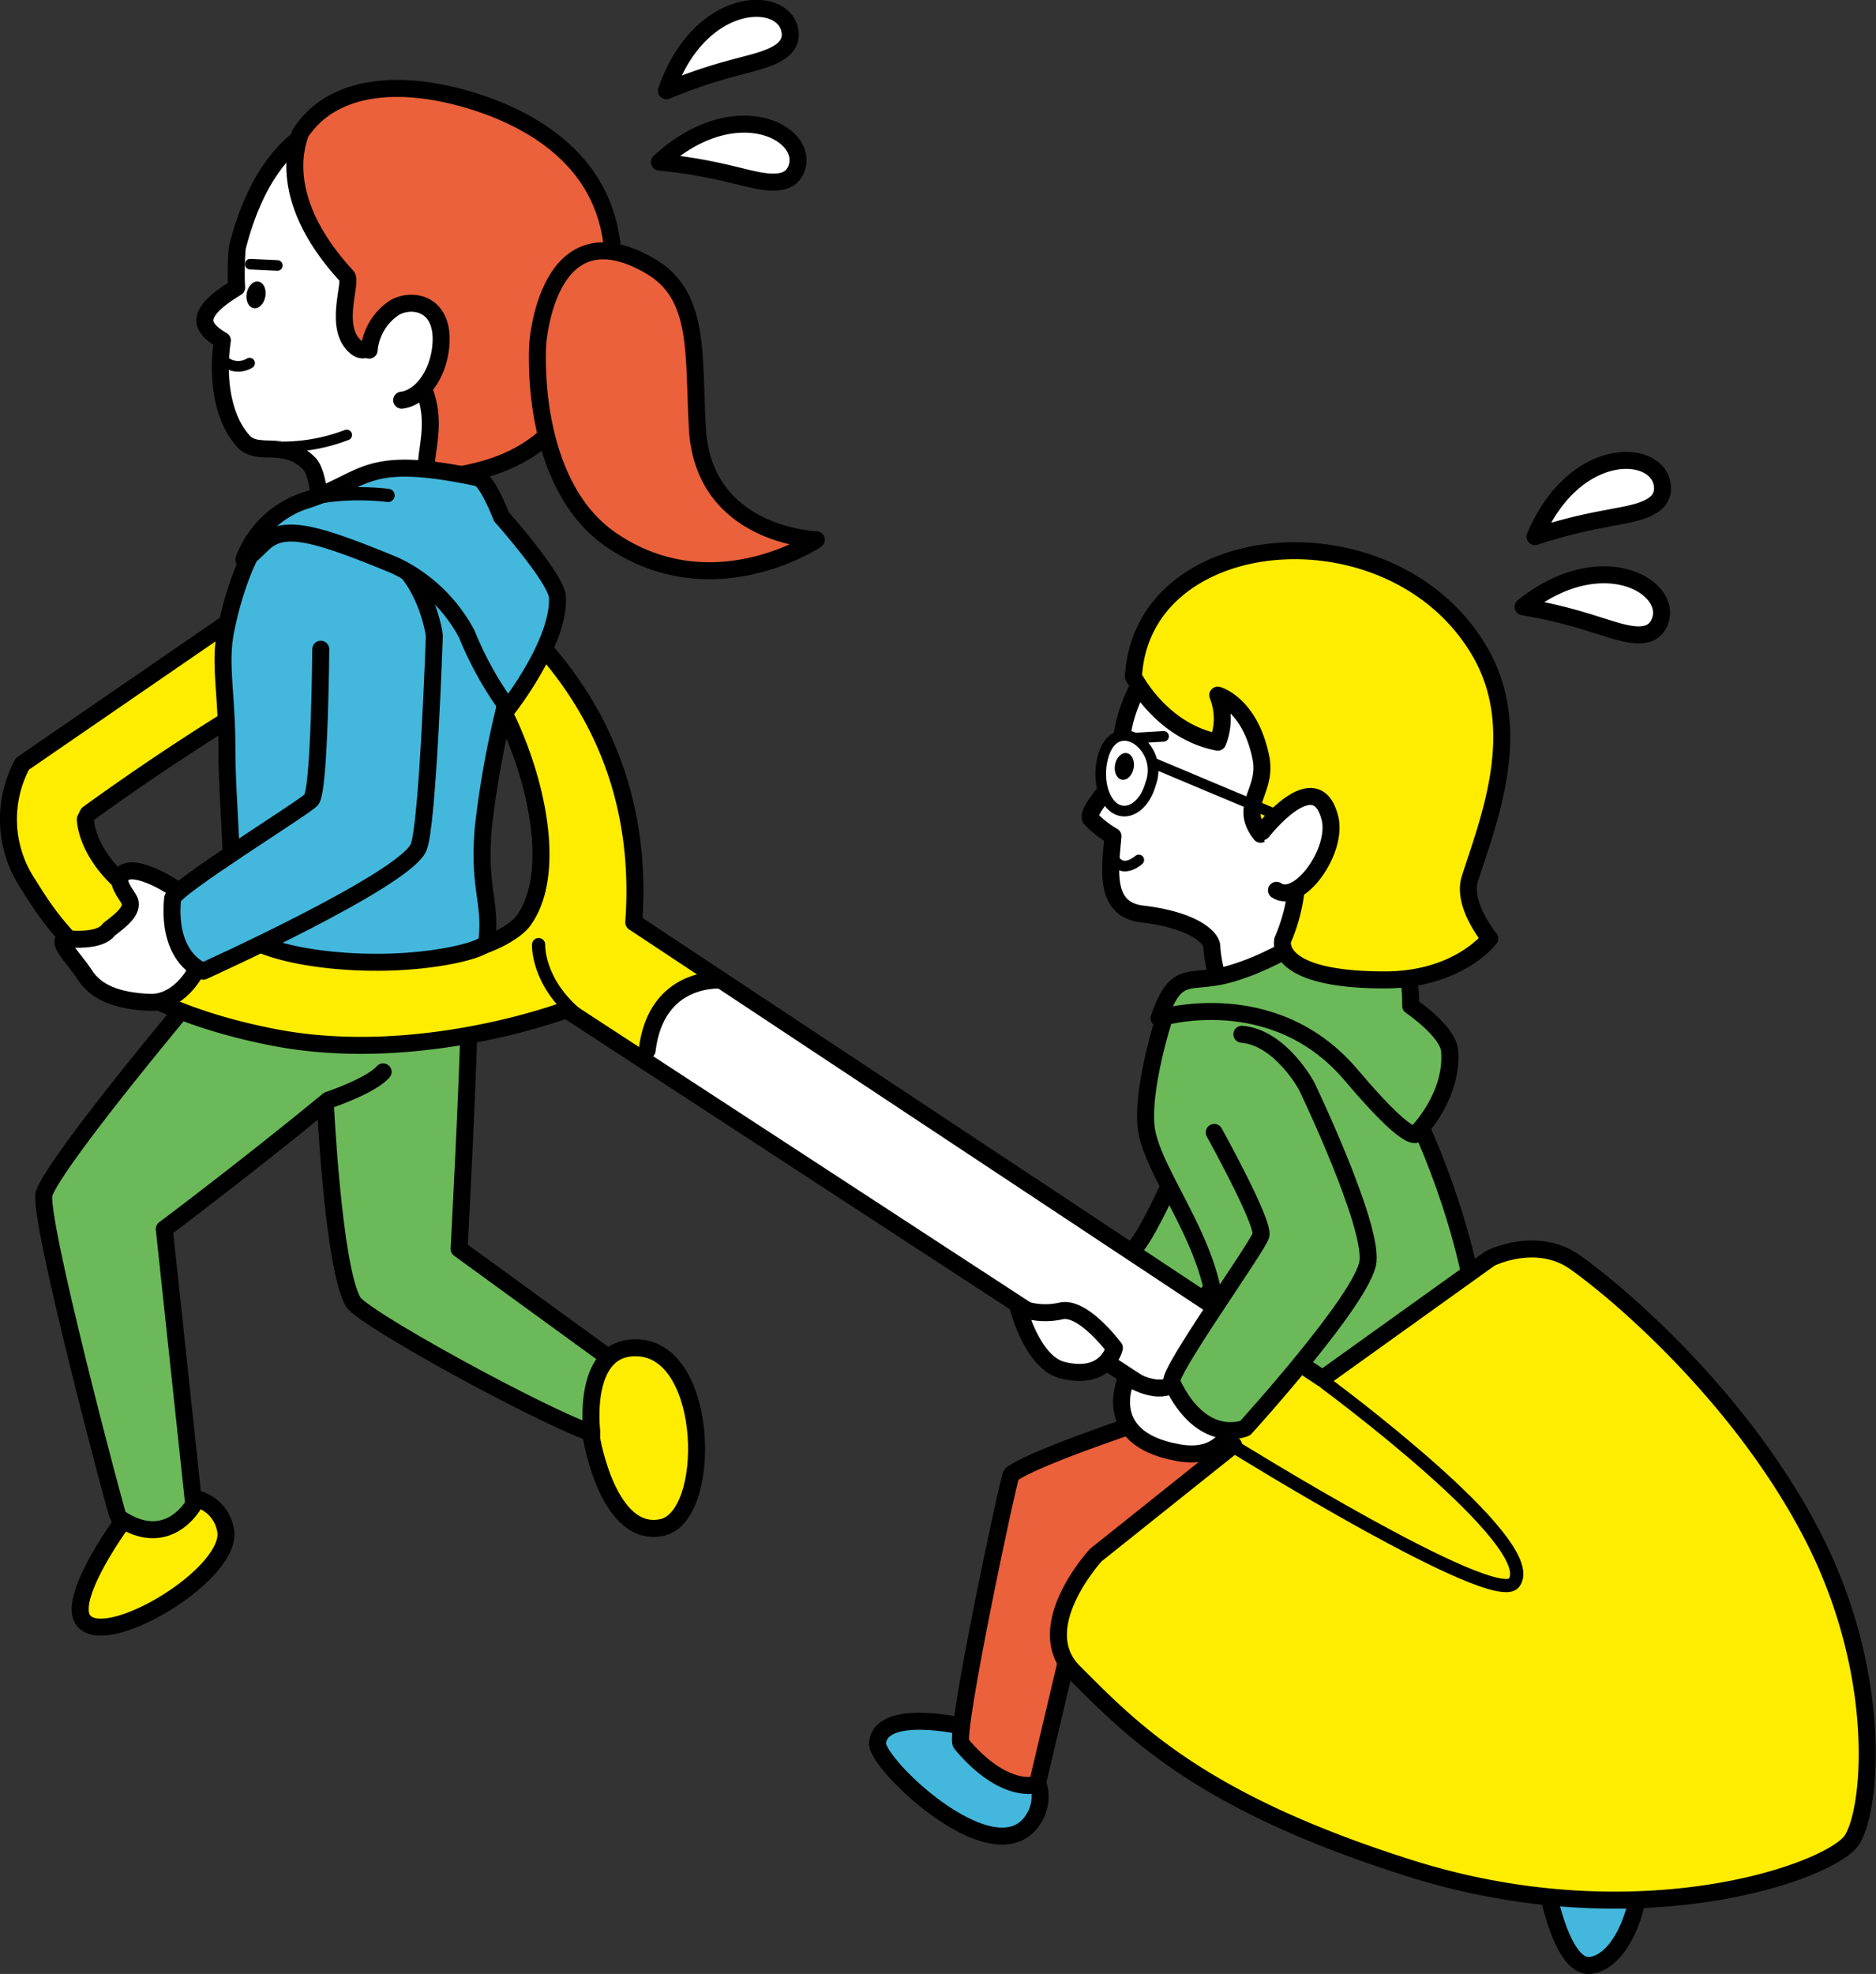 <svg xmlns="http://www.w3.org/2000/svg" viewBox="0 0 144.69 152.21"><rect x="0" y="0" width="144.69" height="152.21" fill="#333333" stroke="none"/><defs><style>.cls-1{fill:#6cb95a;}.cls-1,.cls-10,.cls-11,.cls-2,.cls-3,.cls-4,.cls-5,.cls-8,.cls-9{stroke:#000;stroke-linecap:round;stroke-linejoin:round;}.cls-1,.cls-2,.cls-3,.cls-4,.cls-5,.cls-8{stroke-width:1.31px;}.cls-2{fill:#44b7dc;}.cls-3{fill:#ea613b;}.cls-10,.cls-4,.cls-7{fill:#fff;}.cls-11,.cls-5,.cls-6{fill:#ffed00;}.cls-8,.cls-9{fill:none;}.cls-9{stroke-width:1.02px;}.cls-10,.cls-11{stroke-width:0.82px;}</style></defs><g id="レイヤー_2" data-name="レイヤー 2"><g id="レイヤー_1-2" data-name="レイヤー 1"><path class="cls-1" d="M91,89.64s-2.72,6.17-3.63,6.71-5.63,1.46-5.63,1.46,6.54,7.44,8.53,5.44,5.27-6.71,5.09-7.26S91,89.64,91,89.64Z"/><path class="cls-1" d="M32.58,67s3.69,5.4,3.63,10.42c-.07,5.19-.8,18.88-.8,18.88l13.15,9.56s1.54,2.73-1.71,4.88c-1,.68-18.78-8.93-19.61-10.35-1.56-2.68-2.16-15.52-2.16-15.52l-4.88-4.1Z"/><path class="cls-2" d="M119.15,144.74s1.14,7.14,3.54,6.81c3.91-.54,5.92-11.74.58-12.81-2.45-.49-4,1.85-4,1.85Z"/><path class="cls-3" d="M113.37,98.94s2.94,10,2.54,15c-.47,5.82-1.54,13.83-1.54,13.83l8.5,11.88s-.48,6.43-4.13,6.35c-2,0-15-14.62-15.56-16.18-1-2.92-.6-14.74-.6-14.74l-4-5Z"/><path class="cls-4" d="M86.29,59.86s.08-.07.09-.09c.24-.77-.45-3.09,1.27-6.53C91.3,46,92.51,45,101,47.12c9.26,2.26,10,9.32,8,17.33S99.55,84.05,94.73,77.2a9.62,9.62,0,0,1-1.27-4.27c-.09-.72-1.54-2-5.35-2.45-3-.35-2.49-3.45-2.27-6a7.54,7.54,0,0,1-1.73-1.36C83.81,62.6,85.62,60.57,86.29,59.86Z"/><path class="cls-2" d="M74.18,133.1s-6.23-1.43-6.5,1.29c-.17,1.66,9.67,11,12.26,5.45,1-2.27-1-4.09-1-4.09Z"/><path class="cls-3" d="M113.24,118.23s-6.56,5.9-11.4,7.25-18.09-3.75-18.09-3.75L80,137.59s-2.47.91-5.87-3.13c-.56-.67,3.68-20.63,3.87-20.77,1.73-1.3,10.15-4.07,10.15-4.07l.41-5.54Z"/><path class="cls-5" d="M9.37,117.46s-4.09,5.59-3,7.4c1.6,2.57,11.94-3.65,11-7a3,3,0,0,0-2.73-2.37Z"/><path class="cls-1" d="M35.59,73.12,16.2,72.93l-.81,3.32S4.52,89.15,3.41,92C2.82,93.58,9,116.84,9.13,117c3.81,2.63,5.81-1,5.81-1L12.67,94.77s6.26-4.68,12.66-9.94c0,0,3.27-1.09,4.22-2.18"/><path class="cls-1" d="M103.63,76.38S114.25,90.27,114.52,108c.06,3.59-22.94,1.72-21.24-3.26,2.33-6.83-4.58-13.82-4.9-18-.27-3.54,1.77-9.39,1.77-9.39Z"/><path class="cls-6" d="M2,68.73C4.77,72.89,7.93,77.43,21.19,80c11.2,2.16,23-1.93,23-1.93l51,33.36-10.62,8.48s-5.13,5.56-1.71,9c4.48,4.48,9.7,10,25.8,15.11,17.74,5.65,32.65.29,34.22-2.14s2.44-13-3.14-23.66c-5.27-10.12-14.18-18-18.1-20.81-3-2.22-6.64-.39-6.64-.39l-13,9.3L48.88,71.12c1.18-16.25-9.85-25-13.79-27.9-5.45-4-13.42,1.91-13.42,1.91L3.3,57.61C1.17,59.54-1.67,63.17,2,68.73Zm4.56-5.56.21-.42A164.07,164.07,0,0,1,24,51.75,50.32,50.32,0,0,0,30.7,47s5.12,1.53,8.54,9.45c2.26,5.21,3.31,11.71,1,14.92-1,1.34-6.61,5.35-21.58,1.4C7.11,69.68,6.58,63.17,6.58,63.17Z"/><path class="cls-7" d="M55.51,75.64l39.13,25.24-4.92,7.05L50.59,82.49S48.88,75.64,55.51,75.64Z"/><path class="cls-8" d="M102,106.3,48.88,71.12c1.18-16.25-9.7-24.18-13.65-27.05a10.06,10.06,0,0,0-10.69-.85L1.73,58.9a9,9,0,0,0,.43,9.26c2.14,3.42,5.77,9.27,19,11.84,11.2,2.16,22.52-2.14,22.52-2.14l51.46,33.57-10.62,8.48s-5.13,5.56-1.71,9c4.48,4.48,9.7,10,25.8,15.11,17.74,5.65,32.65.29,34.22-2.14s2.44-13-3.14-23.66c-5.27-10.12-14.18-18-18.1-20.81-3-2.22-6.64-.39-6.64-.39Z"/><path class="cls-8" d="M97.38,103.52s-5.7-1.71-5.41,5.13"/><path class="cls-8" d="M55.61,75.58s-5-.43-5.7,5.41"/><path class="cls-9" d="M95.1,111.5s20.16,12.53,21.67,10.55c2.28-3-14.54-15.4-14.54-15.4"/><path class="cls-8" d="M6.58,63.17s0,6.08,11.54,9.13c15,4,21.26.06,22.24-1.29,2.35-3.2,1.4-9.46-.85-14.68C36.09,48.42,30.7,47,30.7,47a30,30,0,0,1-5.45,3.95A189.69,189.69,0,0,0,6.79,62.75Z"/><path class="cls-4" d="M14.3,70.12c-.05-.08-.48-1.29-.54-1.36-.38-.44-3.77-2.48-4.45-1.18-.34.66.66,1.6.73,2,.15.82-1,1.57-1.64,2.09-.08.07-.45.91-3.08.73C4,72.3,5.8,74,6.5,75.11c.87,1.41,2.52,2.07,5,2.18,1.92.09,3.25-1.59,3.81-2.81.33-.72.58-.66.14-1.32Z"/><path class="cls-4" d="M90.93,106.35c-1.38,1.64-4-.19-4-.19S84.6,110.87,90.8,112c4,.77,4.46-2.69,4.46-2.69Z"/><path class="cls-4" d="M78.53,100.81s1.07,4.26,3.42,4.84c3.42.86,4-1.71,4-1.71s-2.42-3.27-4.13-2.85A5.53,5.53,0,0,1,78.53,100.81Z"/><path class="cls-1" d="M89.39,78.51s8.82-2.74,14.85,4.42c5.08,6,5.11,4.35,5.11,4.35s2.75-2.79,2.45-6.27c-.13-1.51-3-3.45-3-3.45s.2-4.46-2.18-5c-6.23-1.4-6.29.85-11.49,2.46C91.74,76.09,90.83,74.44,89.39,78.51Z"/><path class="cls-1" d="M93.65,87.32s3.88,7,3.6,7.94-7.22,10.6-6.88,11.32c2.36,5,5.67,3.54,5.67,3.54s9.17-10.08,9.47-12.85c.32-3-4.73-13.52-4.73-13.52s-2-3.74-5-4"/><path class="cls-5" d="M93.92,53.6a4.9,4.9,0,0,1,0,3.63c-4.43-.86-6.51-5.08-6.51-5.08l.06-.55c1.23-11.24,20.19-12.61,26.7-1.29,3.51,6.1.55,13.15-.8,17.45-.64,2,1.53,4.61,1.53,4.61s-2.41,3.19-8.11,3.19c-8.71,0-7.86-3.07-7.86-3.07A13.4,13.4,0,0,0,100,66c-.26-2.71,1.7-1.5,1.14-2.85s-2.19-.72-3.91,1.18c-1.78-2.27.6-3.33,0-6C96.37,54.26,93.92,53.6,93.92,53.6Z"/><path class="cls-4" d="M97.36,64.13s4.12-5.32,5.21-1.07c.65,2.55-2.4,6.76-4.12,5.59"/><path class="cls-2" d="M41.4,46.56a73.25,73.25,0,0,0-4.13,17.3c-.39,4.8.64,5.58.28,8.74-.07.66-4.13,1.62-8.54,1.6-5.38,0-11.28-1.27-11.17-3.74.2-4.13-.34-9-.34-12.66,0-4.49-.63-6.62-.06-9.33,1.33-6.43,3.88-8.71,3.88-8.71l6.31-1.33Z"/><path class="cls-2" d="M24.74,50.06S24.66,61,24,61.68,13.38,68.5,13.31,69.3c-.43,4.66,2.36,5.59,2.36,5.59s15.5-7,16.61-9.54C33,63.71,33.5,49,33.5,49s-.62-4.87-4.22-6.67"/><path class="cls-4" d="M15.8,24.64c.07-1,1.7-2,2.45-2.47a21.85,21.85,0,0,1,.05-3.07c2.45-9.62,8.59-12.6,18-8.79S39.23,27.87,35.94,36c-3.1,7.64-3.83,4.56-10.88,3.6-.45-.06-.38-3-1.22-3.87-1.91-1.91-3.94-.44-5.09-1.73-1.69-1.9-2-5.09-1.6-7.75C16.61,25.94,15.75,25.36,15.8,24.64Z"/><path class="cls-3" d="M37.11,8c5.58,1.91,11,6,10.08,14.23-.2,1.85.55-.19-2.2,7.1-2.45,6.49-8.52,7-10,7.4-1.09.73.27,1.35-1.09,1-1.95-.44.61-1.13-.36-.54-1.66-.9.54-3.63-.82-7.08-1-2.54,1.83-4-.18-4.81-3.31-1.34-3.27.13-3.27.13s-.71,2.27-1.84,1.32c-1.77-1.5-.24-5-.68-5.45-5.85-6.33-3.57-10.78-3.6-11C25.67,6.39,31.2,6,37.11,8Z"/><path class="cls-4" d="M28.47,27a4.37,4.37,0,0,1,2-3.3c1.4-.77,3.92-.29,3.51,3.16-.25,2.08-1.5,3.81-3,4"/><path class="cls-5" d="M45.63,110.92s1.28,7.77,5.44,6.86c3.86-.85,3.7-13.39-1.73-13.84-4.55-.37-3.7,6.44-3.7,6.44Z"/><path class="cls-4" d="M50.86,12.5a39.48,39.48,0,0,1,5.54.94c2,.46,4.54,1.34,5.08-.6C62.24,10.1,56.52,7.28,50.86,12.5Z"/><path class="cls-4" d="M51.4,7a39.52,39.52,0,0,1,5.32-1.8c2-.55,4.63-1,4.18-2.94C60.27-.48,53.9-.25,51.4,7Z"/><path class="cls-4" d="M117.47,46.79a38.66,38.66,0,0,1,5.46,1.33c2,.6,4.44,1.65,5.11-.25C129,45.2,123.48,42,117.47,46.79Z"/><path class="cls-4" d="M118.39,41.38A39.75,39.75,0,0,1,123.82,40c2-.41,4.69-.64,4.38-2.64C127.76,34.51,121.39,34.29,118.39,41.38Z"/><path class="cls-9" d="M41.54,72.84s-.14,2.86,3,5.45"/><path class="cls-10" d="M87.83,66.31s-1.09,1-1.81.09"/><path class="cls-3" d="M41.47,26.55s.68-10.62,8.6-6.08c4,2.26,3.38,6.83,3.72,12.61.49,8.28,9.17,8.54,9.17,8.54s-8,5.38-15.84,0C40.7,37.19,41.47,26.55,41.47,26.55Z"/><line class="cls-11" x1="98.45" y1="62.83" x2="86.95" y2="58"/><path class="cls-10" d="M85.07,58.37c-.45,1.64,0,3.44,1,4s2.22-.28,2.67-1.92A2.9,2.9,0,0,0,87.66,57C86.64,56.38,85.52,56.72,85.07,58.37Z"/><line class="cls-10" x1="87.59" y1="56.91" x2="89.74" y2="56.78"/><ellipse cx="86.71" cy="59.09" rx="1.04" ry="0.73" transform="translate(12.92 133.69) rotate(-79.58)"/><path class="cls-2" d="M18.83,43.09c-.2.52,1.28-1.05,1.72-1.4,1.58-1.21,4-.53,9.91,1.91A12.18,12.18,0,0,1,36,48.89a26.72,26.72,0,0,0,3.18,5.72s4-5.08,3.81-8.58c-.09-1.43-4.32-6.19-4.32-6.19s-1.09-2.86-1.82-3c-9-1.9-8.54.28-13.44,1.8A7.59,7.59,0,0,0,18.83,43.09Z"/><path class="cls-9" d="M29.93,38.2S23.68,37.35,21,40"/><ellipse cx="19.75" cy="22.73" rx="1.04" ry="0.73" transform="translate(-6.18 38.05) rotate(-79.58)"/><line class="cls-10" x1="19.3" y1="20.37" x2="21.39" y2="20.47"/><path class="cls-10" d="M19.25,28a1.69,1.69,0,0,1-2-.18"/><path class="cls-10" d="M26.74,33.54a13.94,13.94,0,0,1-7.35.72"/></g></g></svg>